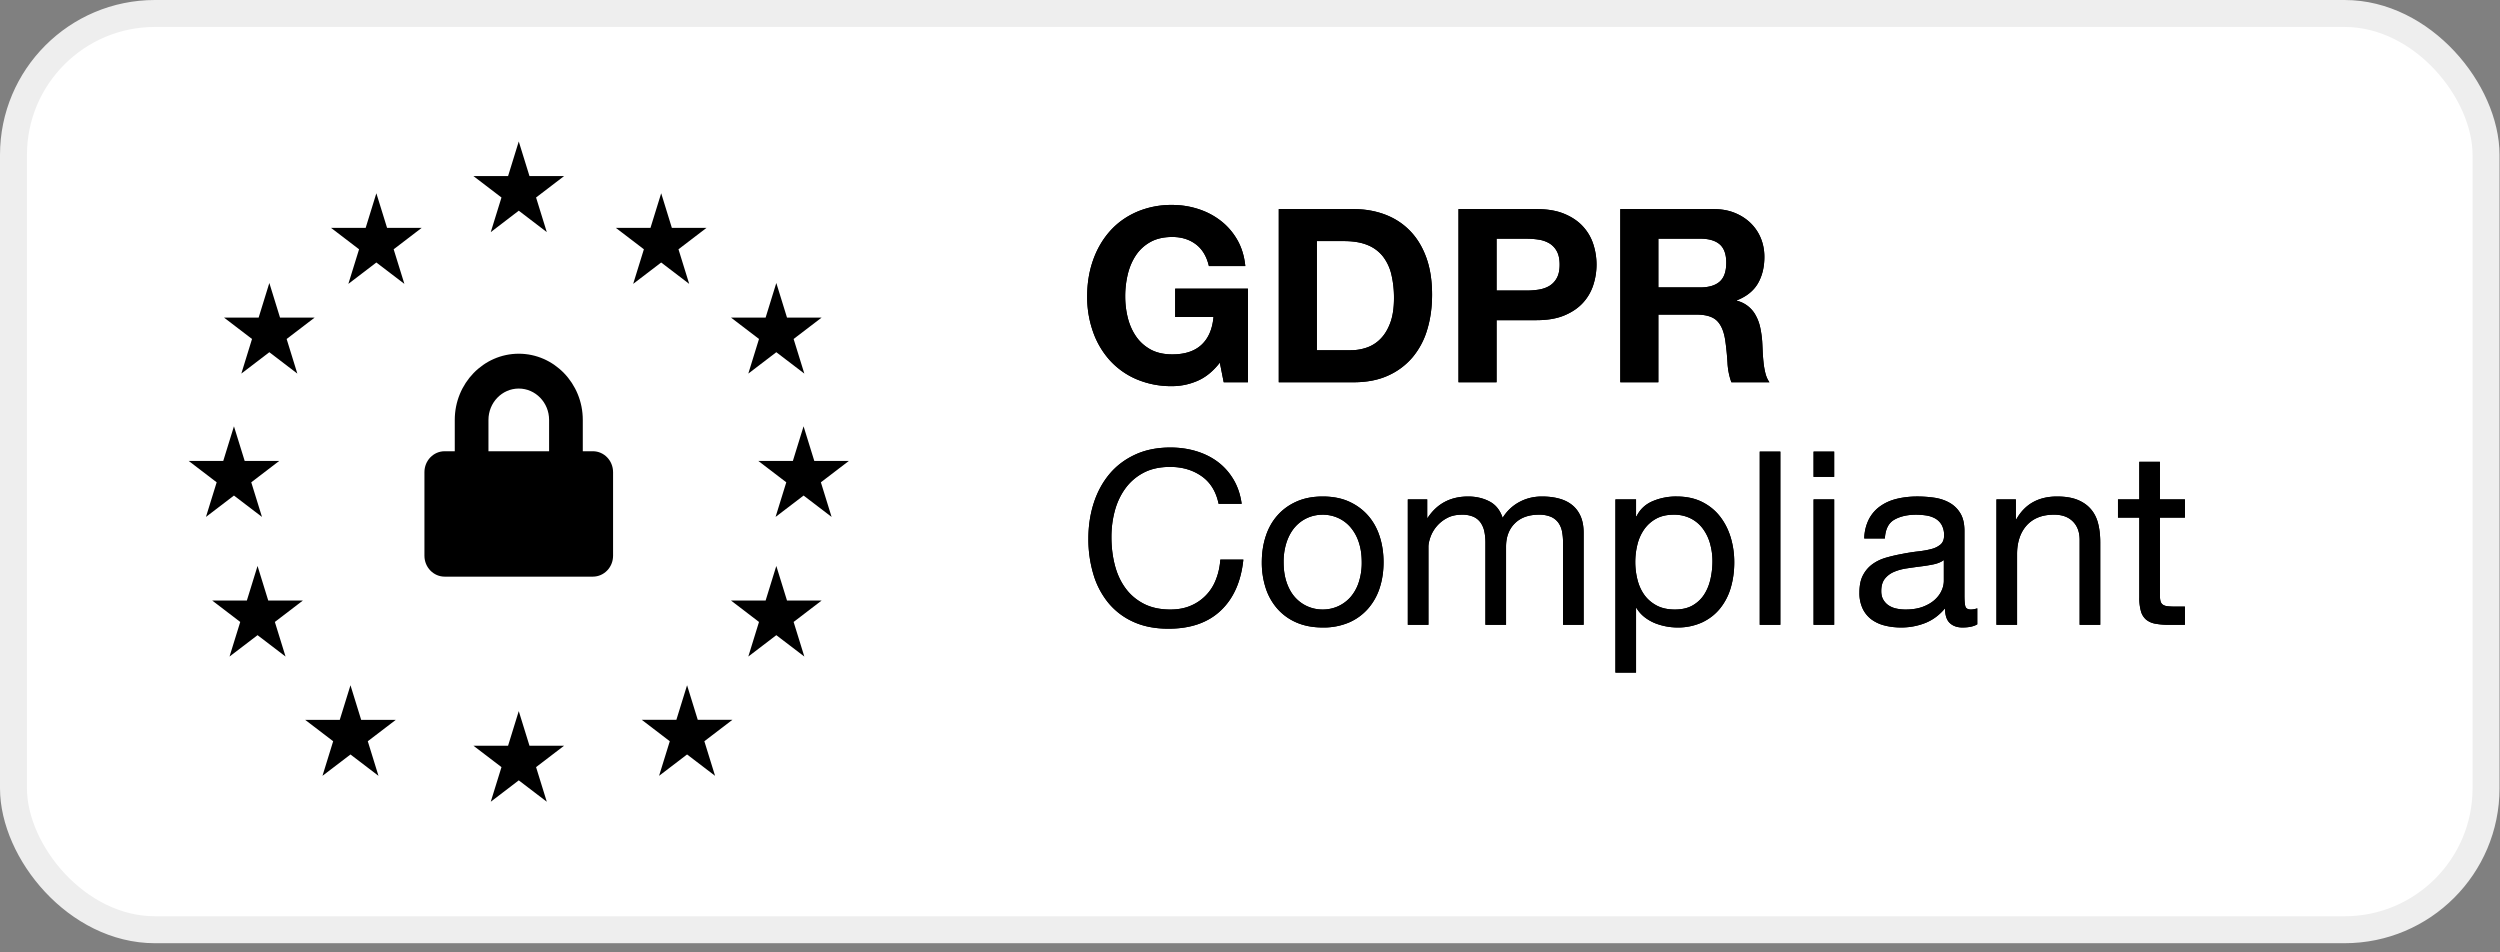 <svg width="105" height="40" xmlns="http://www.w3.org/2000/svg" xmlns:xlink="http://www.w3.org/1999/xlink"><rect width="100%" height="100%" fill="#808080" stroke="none"/><defs><path d="M5.96 9.175c-.286.367-.602.623-.948.769a2.68 2.68 0 0 1-1.05.219 3.73 3.73 0 0 1-1.502-.29 3.22 3.22 0 0 1-1.126-.8 3.54 3.54 0 0 1-.702-1.197 4.393 4.393 0 0 1-.245-1.482c0-.543.082-1.048.245-1.513.163-.465.397-.87.702-1.217.306-.347.681-.618 1.126-.815a3.674 3.674 0 0 1 1.503-.296c.373 0 .735.057 1.085.169.35.112.665.276.947.494.282.217.514.485.698.804.183.32.295.686.336 1.1H5.5c-.095-.407-.279-.713-.55-.916-.272-.204-.601-.306-.988-.306-.36 0-.666.07-.917.209-.251.14-.455.326-.611.56-.157.235-.27.501-.342.8a3.98 3.98 0 0 0-.107.927c0 .305.036.603.107.891.072.289.185.549.342.78.156.23.36.415.61.555.252.139.558.209.918.209.53 0 .939-.135 1.227-.403.289-.268.457-.657.504-1.166h-1.61V6.068h3.057V10H6.122l-.163-.825zm4.074-.52h1.426c.231 0 .455-.037.672-.112a1.48 1.48 0 0 0 .581-.372c.17-.173.306-.399.408-.677.101-.278.152-.618.152-1.019a4.24 4.24 0 0 0-.107-.993 1.981 1.981 0 0 0-.351-.759 1.559 1.559 0 0 0-.647-.484c-.268-.112-.6-.168-.993-.168h-1.141v4.584zm-1.6-5.928h3.138c.469 0 .905.074 1.31.224.403.15.753.373 1.048.672.296.299.527.672.693 1.12.166.449.25.975.25 1.58 0 .53-.068 1.018-.204 1.466a3.228 3.228 0 0 1-.616 1.162 2.888 2.888 0 0 1-1.03.769c-.41.187-.894.28-1.45.28H8.434V2.727zm9.148 3.422h1.243c.183 0 .36-.013.53-.04.17-.028.319-.08.448-.158a.86.86 0 0 0 .31-.331c.079-.143.118-.33.118-.56 0-.231-.04-.418-.117-.56a.86.86 0 0 0-.31-.332 1.233 1.233 0 0 0-.45-.158 3.35 3.35 0 0 0-.529-.04h-1.243v2.18zm-1.599-3.422h3.28c.455 0 .842.066 1.161.198.32.133.58.308.78.525.2.217.346.465.438.744a2.766 2.766 0 0 1 0 1.727 2.009 2.009 0 0 1-.438.748c-.2.217-.46.392-.78.525-.319.132-.706.198-1.16.198h-1.682V10h-1.599V2.727zm8.394 3.29h1.752c.367 0 .642-.082.825-.245.184-.162.275-.427.275-.794 0-.353-.091-.61-.275-.77-.183-.159-.458-.239-.825-.239h-1.752v2.048zm-1.6-3.29H26.7c.326 0 .62.052.882.158.261.105.485.25.672.432.187.184.33.396.428.637.098.241.148.501.148.78 0 .427-.09.797-.27 1.11-.18.312-.474.55-.882.713v.02a1.234 1.234 0 0 1 .805.647c.082.153.141.321.178.504.038.184.063.367.077.55.007.116.013.252.02.408.007.156.019.316.036.479.017.163.044.317.081.463.038.146.094.27.168.372h-1.599a2.82 2.82 0 0 1-.163-.825c-.02-.32-.05-.625-.092-.917-.054-.38-.17-.659-.346-.835-.176-.177-.465-.265-.866-.265h-1.6V10h-1.598V2.727z" id="a"/><path d="M5.908 15.104c-.108-.517-.348-.904-.718-1.162-.37-.258-.81-.387-1.319-.387-.435 0-.806.082-1.115.245a2.201 2.201 0 0 0-.764.657c-.2.275-.349.589-.444.942-.095.353-.142.72-.142 1.1 0 .414.047.807.142 1.177.095.37.243.692.444.967.2.276.456.495.769.658.312.162.686.244 1.12.244.32 0 .603-.053.85-.158a1.925 1.925 0 0 0 1.065-1.105c.102-.258.163-.537.184-.835h.967c-.095.916-.41 1.63-.947 2.139-.537.51-1.27.764-2.2.764-.564 0-1.056-.097-1.477-.29a2.901 2.901 0 0 1-1.05-.8 3.435 3.435 0 0 1-.626-1.202 5.129 5.129 0 0 1-.209-1.488c0-.53.075-1.027.224-1.492.15-.465.369-.87.657-1.217.289-.347.649-.62 1.08-.82.431-.2.925-.3 1.482-.3.38 0 .74.05 1.08.152.34.102.642.251.907.448.264.197.485.443.662.739.176.295.292.636.346 1.024h-.968zm2.73 2.455c0 .319.043.602.128.85s.202.455.351.622c.15.166.324.293.525.382.2.088.412.132.636.132.225 0 .437-.044.637-.132.2-.089.375-.216.525-.382a1.78 1.78 0 0 0 .351-.622 2.62 2.62 0 0 0 .128-.85c0-.32-.043-.603-.128-.851a1.836 1.836 0 0 0-.351-.627 1.497 1.497 0 0 0-.525-.387 1.561 1.561 0 0 0-.637-.132c-.224 0-.436.044-.636.132-.2.089-.375.218-.525.387-.15.17-.266.38-.351.627a2.62 2.62 0 0 0-.128.85zm-.916 0c0-.388.054-.75.163-1.085.108-.336.271-.628.489-.876.217-.248.485-.444.804-.586.32-.143.686-.214 1.1-.214.421 0 .79.071 1.106.214.315.142.582.338.8.586.217.248.38.54.488.876.109.336.163.697.163 1.085 0 .387-.054.747-.163 1.08a2.465 2.465 0 0 1-.489.87 2.26 2.26 0 0 1-.8.581 2.72 2.72 0 0 1-1.105.209c-.414 0-.78-.07-1.1-.209a2.25 2.25 0 0 1-.804-.58 2.465 2.465 0 0 1-.49-.872 3.46 3.46 0 0 1-.162-1.08zm6.132-2.639h.815v.774h.02c.394-.597.961-.896 1.701-.896.326 0 .622.068.887.204.265.136.451.366.56.692.177-.285.41-.506.698-.662.288-.156.606-.234.952-.234.265 0 .505.029.718.087.214.057.398.147.55.27.153.122.272.28.357.473.085.194.127.426.127.698v3.86h-.865v-3.453a2.45 2.45 0 0 0-.041-.458.936.936 0 0 0-.153-.372.763.763 0 0 0-.31-.25 1.235 1.235 0 0 0-.515-.091c-.428 0-.764.122-1.009.367-.244.244-.366.57-.366.978v3.28h-.866v-3.454c0-.17-.016-.326-.046-.468a.994.994 0 0 0-.158-.372.738.738 0 0 0-.3-.244 1.164 1.164 0 0 0-.484-.087c-.252 0-.467.05-.647.153a1.466 1.466 0 0 0-.683.81c-.05.152-.076.28-.076.382v3.28h-.866V14.92zm8.72 0h.866v.713h.02c.143-.292.367-.504.672-.636a2.51 2.51 0 0 1 1.009-.199c.407 0 .762.075 1.064.224.303.15.554.352.754.606.2.255.352.549.454.881a3.6 3.6 0 0 1 .152 1.06c0 .373-.049.726-.147 1.06a2.494 2.494 0 0 1-.449.87c-.2.248-.451.443-.753.586a2.446 2.446 0 0 1-1.055.214 2.603 2.603 0 0 1-.906-.173 1.851 1.851 0 0 1-.443-.25 1.395 1.395 0 0 1-.352-.392h-.02v2.71h-.866V14.92zm4.075 2.588c0-.245-.033-.484-.097-.719a1.938 1.938 0 0 0-.296-.626 1.448 1.448 0 0 0-.509-.438 1.547 1.547 0 0 0-.728-.163c-.292 0-.54.058-.744.173a1.49 1.49 0 0 0-.5.453 1.895 1.895 0 0 0-.28.637 3.054 3.054 0 0 0 .006 1.472c.061.241.158.453.29.637.133.183.304.33.515.443.21.112.465.168.764.168.298 0 .548-.058.748-.173.2-.116.362-.268.484-.459.122-.19.21-.407.265-.652.054-.244.082-.495.082-.753zm1.986-4.595h.866v7.274h-.866v-7.274zm3.127 1.06h-.866v-1.06h.866v1.06zm-.866.947h.866v5.267h-.866V14.92zm6.876 5.246c-.149.089-.356.133-.62.133-.225 0-.403-.063-.536-.189-.132-.125-.198-.33-.198-.616-.238.285-.515.49-.83.616a2.744 2.744 0 0 1-1.024.189c-.238 0-.464-.027-.678-.082a1.575 1.575 0 0 1-.555-.254 1.222 1.222 0 0 1-.372-.454 1.525 1.525 0 0 1-.137-.677c0-.299.05-.543.153-.734.101-.19.236-.344.402-.463.166-.119.356-.209.57-.27.214-.061.433-.112.657-.153.238-.047.464-.083.678-.107.214-.024.402-.057.565-.102a.942.942 0 0 0 .387-.193c.095-.085.143-.209.143-.372a.864.864 0 0 0-.107-.458.734.734 0 0 0-.275-.265 1.118 1.118 0 0 0-.377-.122c-.14-.02-.277-.031-.413-.031-.366 0-.672.07-.916.209-.245.139-.377.402-.398.79h-.866a1.87 1.87 0 0 1 .204-.826c.122-.224.285-.406.49-.545.203-.14.435-.24.697-.3.261-.061.542-.092.84-.092.238 0 .474.017.708.05.235.035.447.104.637.21.19.105.343.253.458.443.116.19.174.438.174.743v2.71c0 .204.011.353.035.448.024.095.104.143.24.143a.857.857 0 0 0 .264-.05v.671zm-1.405-2.7c-.109.082-.252.142-.428.18a6.529 6.529 0 0 1-.555.09c-.194.025-.39.052-.586.082-.197.03-.374.08-.53.148a.964.964 0 0 0-.382.29c-.098.126-.147.297-.147.515 0 .142.028.263.086.361a.722.722 0 0 0 .224.24.94.94 0 0 0 .321.132c.122.027.251.041.387.041.285 0 .53-.04.734-.117.203-.078.37-.177.499-.296.129-.118.224-.247.285-.387a.979.979 0 0 0 .092-.392v-.886zm2.21-2.546h.815v.836h.02c.36-.639.931-.958 1.712-.958.346 0 .635.048.866.143.23.095.417.227.56.397.143.17.243.372.3.606.058.234.087.494.087.78v3.463h-.866V16.62c0-.326-.095-.584-.285-.774-.19-.19-.452-.285-.784-.285-.265 0-.494.04-.688.122a1.29 1.29 0 0 0-.484.347c-.129.149-.226.324-.29.524-.065.2-.097.42-.097.657v2.975h-.866V14.92zm6.866 0h1.05v.764h-1.05v3.27c0 .102.009.184.026.245.017.06.049.108.096.142a.428.428 0 0 0 .199.066c.085.01.195.016.331.016h.397v.764h-.662a3.11 3.11 0 0 1-.575-.046.845.845 0 0 1-.387-.168.718.718 0 0 1-.22-.347 2.001 2.001 0 0 1-.07-.59v-3.352h-.897v-.764h.896v-1.579h.866v1.58z" id="b"/></defs><g fill-rule="nonzero" fill="none"><rect stroke="#EEE" stroke-width="1.132" fill="#FFF" x=".566" y=".566" width="103.848" height="38.483" rx="5.942"/><g fill="#000"><path d="M21.788 5.942l.45 1.454h1.453l-1.176.899.45 1.453-1.177-.899-1.176.9.45-1.454-1.177-.899h1.454zM21.788 29.867l.45 1.454h1.453l-1.176.898.45 1.454-1.177-.898-1.176.898.45-1.454-1.177-.898h1.454zM27.77 8.117l.448 1.454h1.455l-1.177.899.45 1.453-1.177-.898-1.176.898.45-1.453-1.177-.899h1.454zM32.605 23.77l.449 1.453h1.454l-1.176.899.45 1.453-1.177-.898-1.176.898.449-1.453-1.176-.899h1.454zM33.75 17.905l.45 1.453h1.454l-1.177.899.45 1.454-1.176-.898-1.177.898.45-1.454-1.177-.899h1.454zM9.826 17.905l.45 1.453h1.453l-1.176.899.45 1.454-1.177-.898-1.176.898.45-1.454-1.177-.899h1.454zM10.817 23.77l.449 1.453h1.454l-1.176.899.449 1.453-1.176-.898-1.177.898.45-1.453-1.177-.899h1.455zM32.605 11.885l.449 1.454h1.454l-1.176.898.45 1.454-1.177-.898-1.176.898.449-1.454-1.176-.898h1.454zM11.312 11.885l.449 1.454h1.454l-1.176.898.449 1.454-1.176-.898-1.176.898.449-1.454-1.176-.898h1.454zM28.857 28.78l.449 1.453h1.454l-1.177.899.45 1.453-1.176-.898-1.176.898.45-1.453-1.177-.9h1.454zM15.807 8.117l.45 1.454h1.453l-1.176.899.45 1.453-1.177-.898-1.176.898.45-1.453-1.177-.899h1.454zM14.72 28.78l.449 1.454h1.454l-1.176.898.449 1.453-1.176-.897-1.176.897.449-1.453-1.176-.898h1.453z"/></g><path d="M24.901 18.952h-.424v-1.316c0-1.533-1.207-2.78-2.689-2.78s-2.688 1.247-2.688 2.78v1.316h-.424c-.469 0-.85.393-.85.878v3.511c0 .485.381.878.85.878H24.9c.469 0 .849-.393.849-.878v-3.51c0-.486-.38-.879-.849-.879zm-1.84 0h-2.546v-1.316c0-.727.571-1.317 1.273-1.317s1.274.59 1.274 1.317v1.316z" fill="#000"/><g fill="#000"><g transform="translate(45.274 6.055)"><use xlink:href="#a"/><use xlink:href="#a"/></g><g transform="translate(45.274 6.055)"><use xlink:href="#b"/><use xlink:href="#b"/></g></g></g></svg>